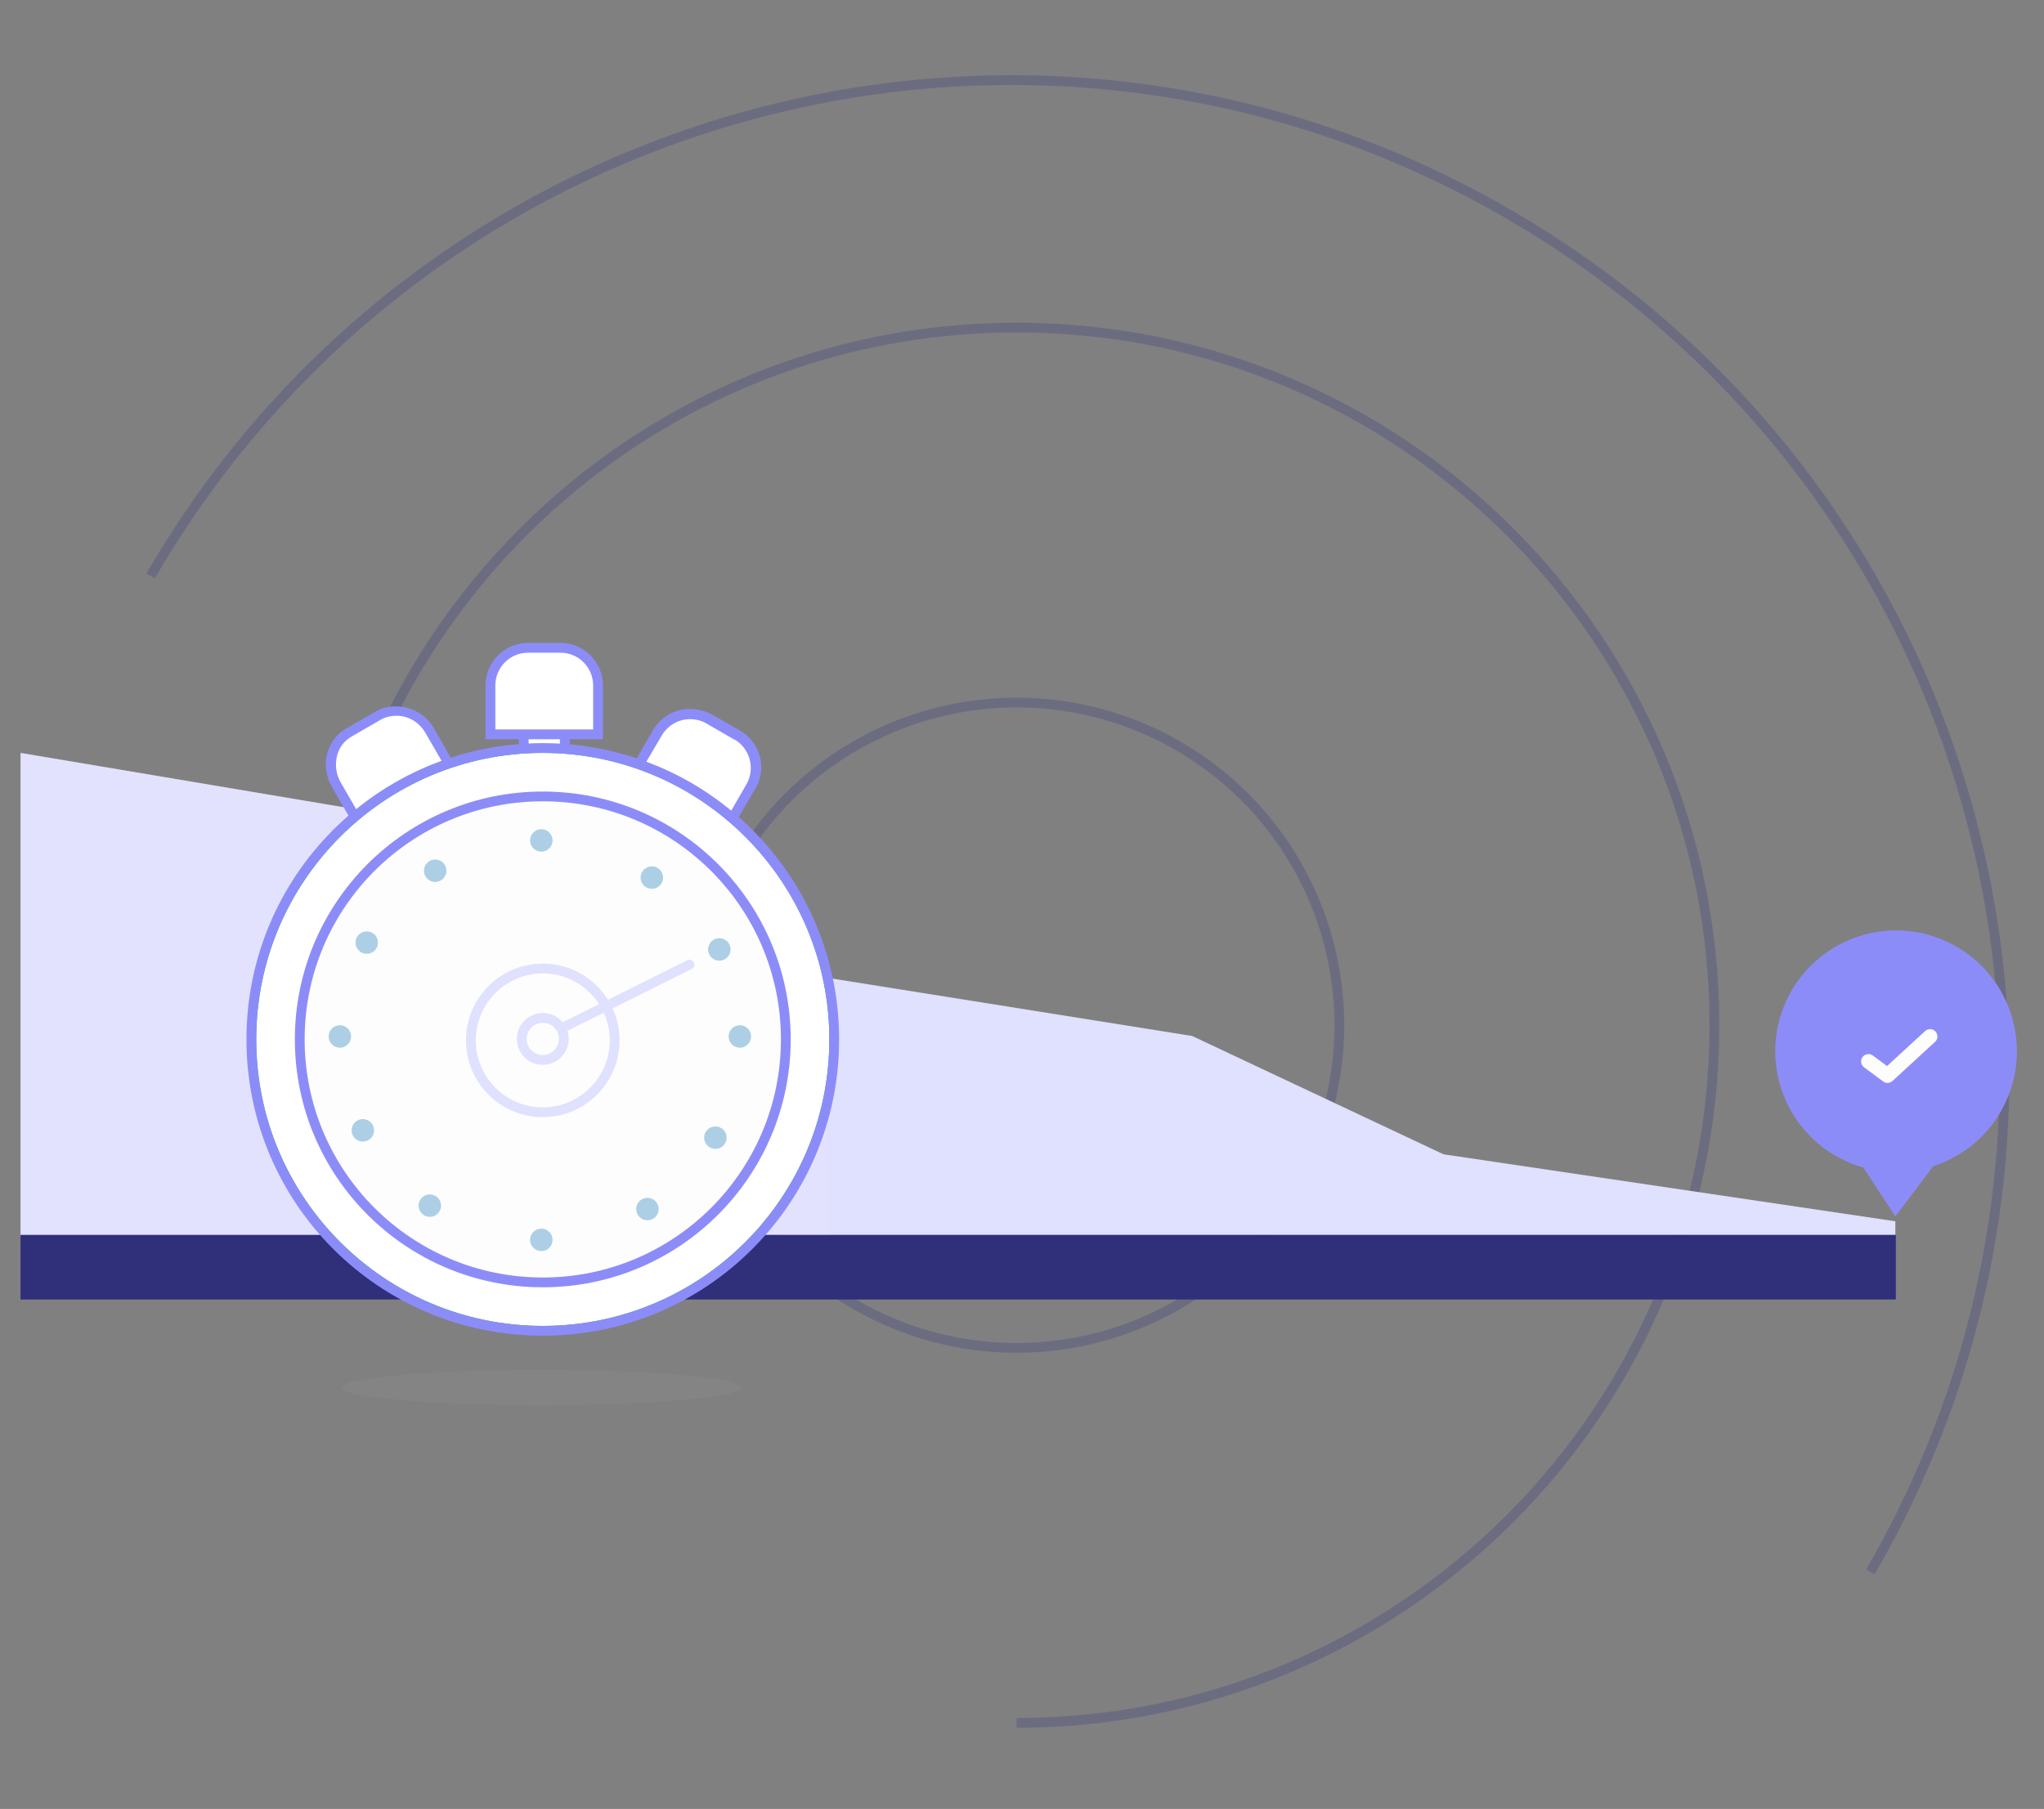 <?xml version="1.0" encoding="utf-8"?>
<!-- Generator: Adobe Illustrator 26.5.0, SVG Export Plug-In . SVG Version: 6.00 Build 0)  -->
<svg version="1.1" id="Calque_1" xmlns="http://www.w3.org/2000/svg" xmlns:xlink="http://www.w3.org/1999/xlink" x="0px" y="0px"
	 viewBox="0 0 418 370" style="enable-background:new 0 0 418 370;" xml:space="preserve">
<rect x="0" y="0" width="418" height="370" fill="#808080" stroke="none"/>
<style type="text/css">
	.st0{opacity:0.2;fill:none;stroke:#212187;stroke-width:2;stroke-miterlimit:10;enable-background:new    ;}
	.st1{fill:#E0E0FF;}
	.st2{opacity:0.1;fill:#F0F0F7;enable-background:new    ;}
	.st3{opacity:0.2;}
	.st4{fill:#9A9694;}
	.st5{fill:#CDE5F8;}
	.st6{fill:#FFFFFF;}
	.st7{fill:#8C8CF9;}
	.st8{fill:#2F2F7A;}
	.st9{fill:#1CAE88;}
	.st10{fill:#FDFDFD;}
	.st11{fill:none;stroke:#E0E0FF;stroke-width:2;stroke-miterlimit:10;}
	.st12{fill:#ACCFE5;}
	.st13{fill:none;stroke:#E0E0FF;stroke-width:2;stroke-linecap:round;stroke-miterlimit:10;}
	.st14{fill:none;stroke:#FDFDFD;stroke-width:3;stroke-linecap:round;stroke-linejoin:round;}
</style>
<circle class="st0" cx="207.9" cy="209.7" r="66"/>
<path class="st0" d="M65.2,209.7C65.2,130.9,129.1,67,207.9,67s142.7,63.9,142.7,142.7s-63.9,142.7-142.7,142.7"/>
<path class="st0" d="M30.8,117.8c56.3-97.1,180.6-130.3,277.7-74s130.3,180.6,74,277.7"/>
<polygon class="st1" points="387.6,252.6 4.2,252.6 4.2,154 108.3,171.5 169.2,200 243.8,211.9 295.2,236.1 387.6,249.8 "/>
<polygon class="st2" points="108.3,171.5 4.2,154 4.2,252.6 169.2,252.6 169.2,200 "/>
<g class="st3">
	<ellipse class="st4" cx="110.7" cy="283.8" rx="40.8" ry="3.6"/>
</g>
<circle class="st5" cx="151.3" cy="212" r="2.3"/>
<path class="st6" d="M73.7,169l-5-8.7c-1-1.8-1.3-3.9-0.8-5.9s1.8-3.7,3.6-4.7l5.7-3.3c1.2-0.7,2.5-1,3.9-1c2.8,0,5.3,1.5,6.7,3.9
	l5,8.7L73.7,169z"/>
<path class="st7" d="M73.3,170.4l-5.5-9.6c-1.1-2-1.5-4.4-0.9-6.6c0.6-2.3,2-4.2,4.1-5.3l5.7-3.3c1.3-0.8,2.9-1.2,4.4-1.1
	c3.1,0,6,1.7,7.6,4.4l5.5,9.6L73.3,170.4z M81.1,146.4c-1.2,0-2.4,0.3-3.4,0.9l-5.7,3.3c-1.6,0.9-2.7,2.3-3.1,4.1
	c-0.4,1.7-0.2,3.6,0.7,5.2l4.5,7.8l17.4-10l-4.5-7.8C85.7,147.7,83.5,146.4,81.1,146.4L81.1,146.4z"/>
<path class="st6" d="M148.4,169.6l-19.1-11l5-8.7c1.4-2.4,3.9-3.9,6.7-3.9c1.4,0,2.7,0.4,3.9,1l5.7,3.3c3.7,2.1,5,6.8,2.9,10.5
	c0,0,0,0.1-0.1,0.1L148.4,169.6z"/>
<path class="st7" d="M148.8,171L128,159l5.5-9.6c1.6-2.7,4.4-4.4,7.6-4.4c1.5,0,3,0.4,4.4,1.1l5.8,3.3c4.2,2.4,5.6,7.7,3.2,11.9
	c0,0,0,0.1-0.1,0.1L148.8,171z M130.7,158.3l17.4,10l4.5-7.8c1.9-3.2,0.8-7.3-2.3-9.2h-0.1l-5.7-3.3c-1-0.6-2.2-0.9-3.4-0.9
	c-2.4,0-4.6,1.3-5.8,3.4L130.7,158.3z"/>
<path class="st6" d="M114.1,134.9h-5.6c-3.2,0-5.8,2.6-5.8,5.8l0,0v7.1h17.2v-7.1C119.9,137.5,117.4,134.9,114.1,134.9L114.1,134.9z
	"/>
<rect x="107.1" y="147.8" class="st6" width="8.4" height="6.2"/>
<path class="st7" d="M116.5,155h-10.4v-8.2h10.4V155z M108.1,153h6.4v-4.2h-6.4V153z"/>
<path class="st6" d="M149,152.2l-4.9-2.8c-2.8-1.6-6.3-0.6-7.9,2.1l-3.6,6.2l14.9,8.6l3.6-6.2C152.7,157.3,151.7,153.8,149,152.2z"
	/>
<path class="st6" d="M73.2,151.5l4.9-2.8c2.8-1.6,6.3-0.6,7.9,2.1l3.6,6.2l-14.9,8.6l-3.6-6.2C69.5,156.7,70.4,153.1,73.2,151.5
	L73.2,151.5z"/>
<path class="st6" d="M122.4,150.2h-22.1v-10c0-4.3,3.4-7.7,7.7-7.7h6.6c4.3,0,7.7,3.4,7.7,7.7L122.4,150.2L122.4,150.2z"/>
<path class="st7" d="M114.6,131.5H108c-4.8,0-8.7,3.9-8.7,8.7v11h24v-11C123.3,135.4,119.4,131.5,114.6,131.5z M121.3,149.2h-20v-9
	c0-3.7,3-6.7,6.7-6.7h6.6c3.7,0,6.7,3,6.7,6.7V149.2z"/>
<rect x="4.2" y="252.6" class="st8" width="383.5" height="13.2"/>
<ellipse transform="matrix(0.383 -0.924 0.924 0.383 40.638 490.819)" class="st7" cx="387.6" cy="215" rx="24.7" ry="24.7"/>
<polygon class="st7" points="380.4,237.8 387.6,248.8 395.9,237.8 "/>
<path class="st9" d="M111,153c32.9,0,59.6,26.7,59.6,59.6s-26.7,59.6-59.6,59.6s-59.6-26.7-59.6-59.6 M111,155
	c-31.8,0-57.6,25.8-57.6,57.6s25.8,57.6,57.6,57.6s57.6-25.8,57.6-57.6S142.8,155,111,155z M111,153l-59.6,59.6l0,0
	C51.4,179.7,78.1,153,111,153"/>
<circle class="st6" cx="111" cy="212.6" r="58.6"/>
<circle class="st10" cx="111" cy="212.6" r="49.7"/>
<circle class="st11" cx="111" cy="212.8" r="14.7"/>
<circle class="st12" cx="110.7" cy="171.9" r="2.3"/>
<circle class="st12" cx="69.5" cy="212" r="2.3"/>
<circle class="st12" cx="151.3" cy="212" r="2.3"/>
<circle class="st12" cx="110.7" cy="253.6" r="2.3"/>
<circle class="st12" cx="132.4" cy="247.3" r="2.3"/>
<circle class="st12" cx="89" cy="178.1" r="2.3"/>
<circle class="st12" cx="75" cy="192.8" r="2.3"/>
<circle class="st12" cx="146.3" cy="232.7" r="2.3"/>
<circle class="st12" cx="147.1" cy="194.2" r="2.3"/>
<circle class="st12" cx="74.2" cy="231.2" r="2.3"/>
<circle class="st12" cx="87.9" cy="246.6" r="2.3"/>
<circle class="st12" cx="133.3" cy="179.5" r="2.3"/>
<circle class="st11" cx="111" cy="212.5" r="4.3"/>
<line class="st13" x1="114.9" y1="210.3" x2="141" y2="197.3"/>
<path class="st7" d="M111,263.3c-28,0-50.7-22.7-50.7-50.7S83,161.9,111,161.9s50.7,22.7,50.7,50.7S139,263.3,111,263.3z M111,163.9
	c-26.9,0-48.7,21.8-48.7,48.7s21.8,48.7,48.7,48.7s48.7-21.8,48.7-48.7S137.9,163.9,111,163.9z"/>
<path class="st7" d="M111,273.2c-33.5,0-60.6-27.1-60.6-60.6S77.5,152,111,152s60.6,27.1,60.6,60.6S144.5,273.2,111,273.2z M111,154
	c-32.4,0-58.6,26.2-58.6,58.6s26.2,58.6,58.6,58.6s58.6-26.2,58.6-58.6C169.6,180.3,143.3,154,111,154z"/>
<polyline class="st14" points="382.1,217.1 386,220 394.7,212 "/>
</svg>
